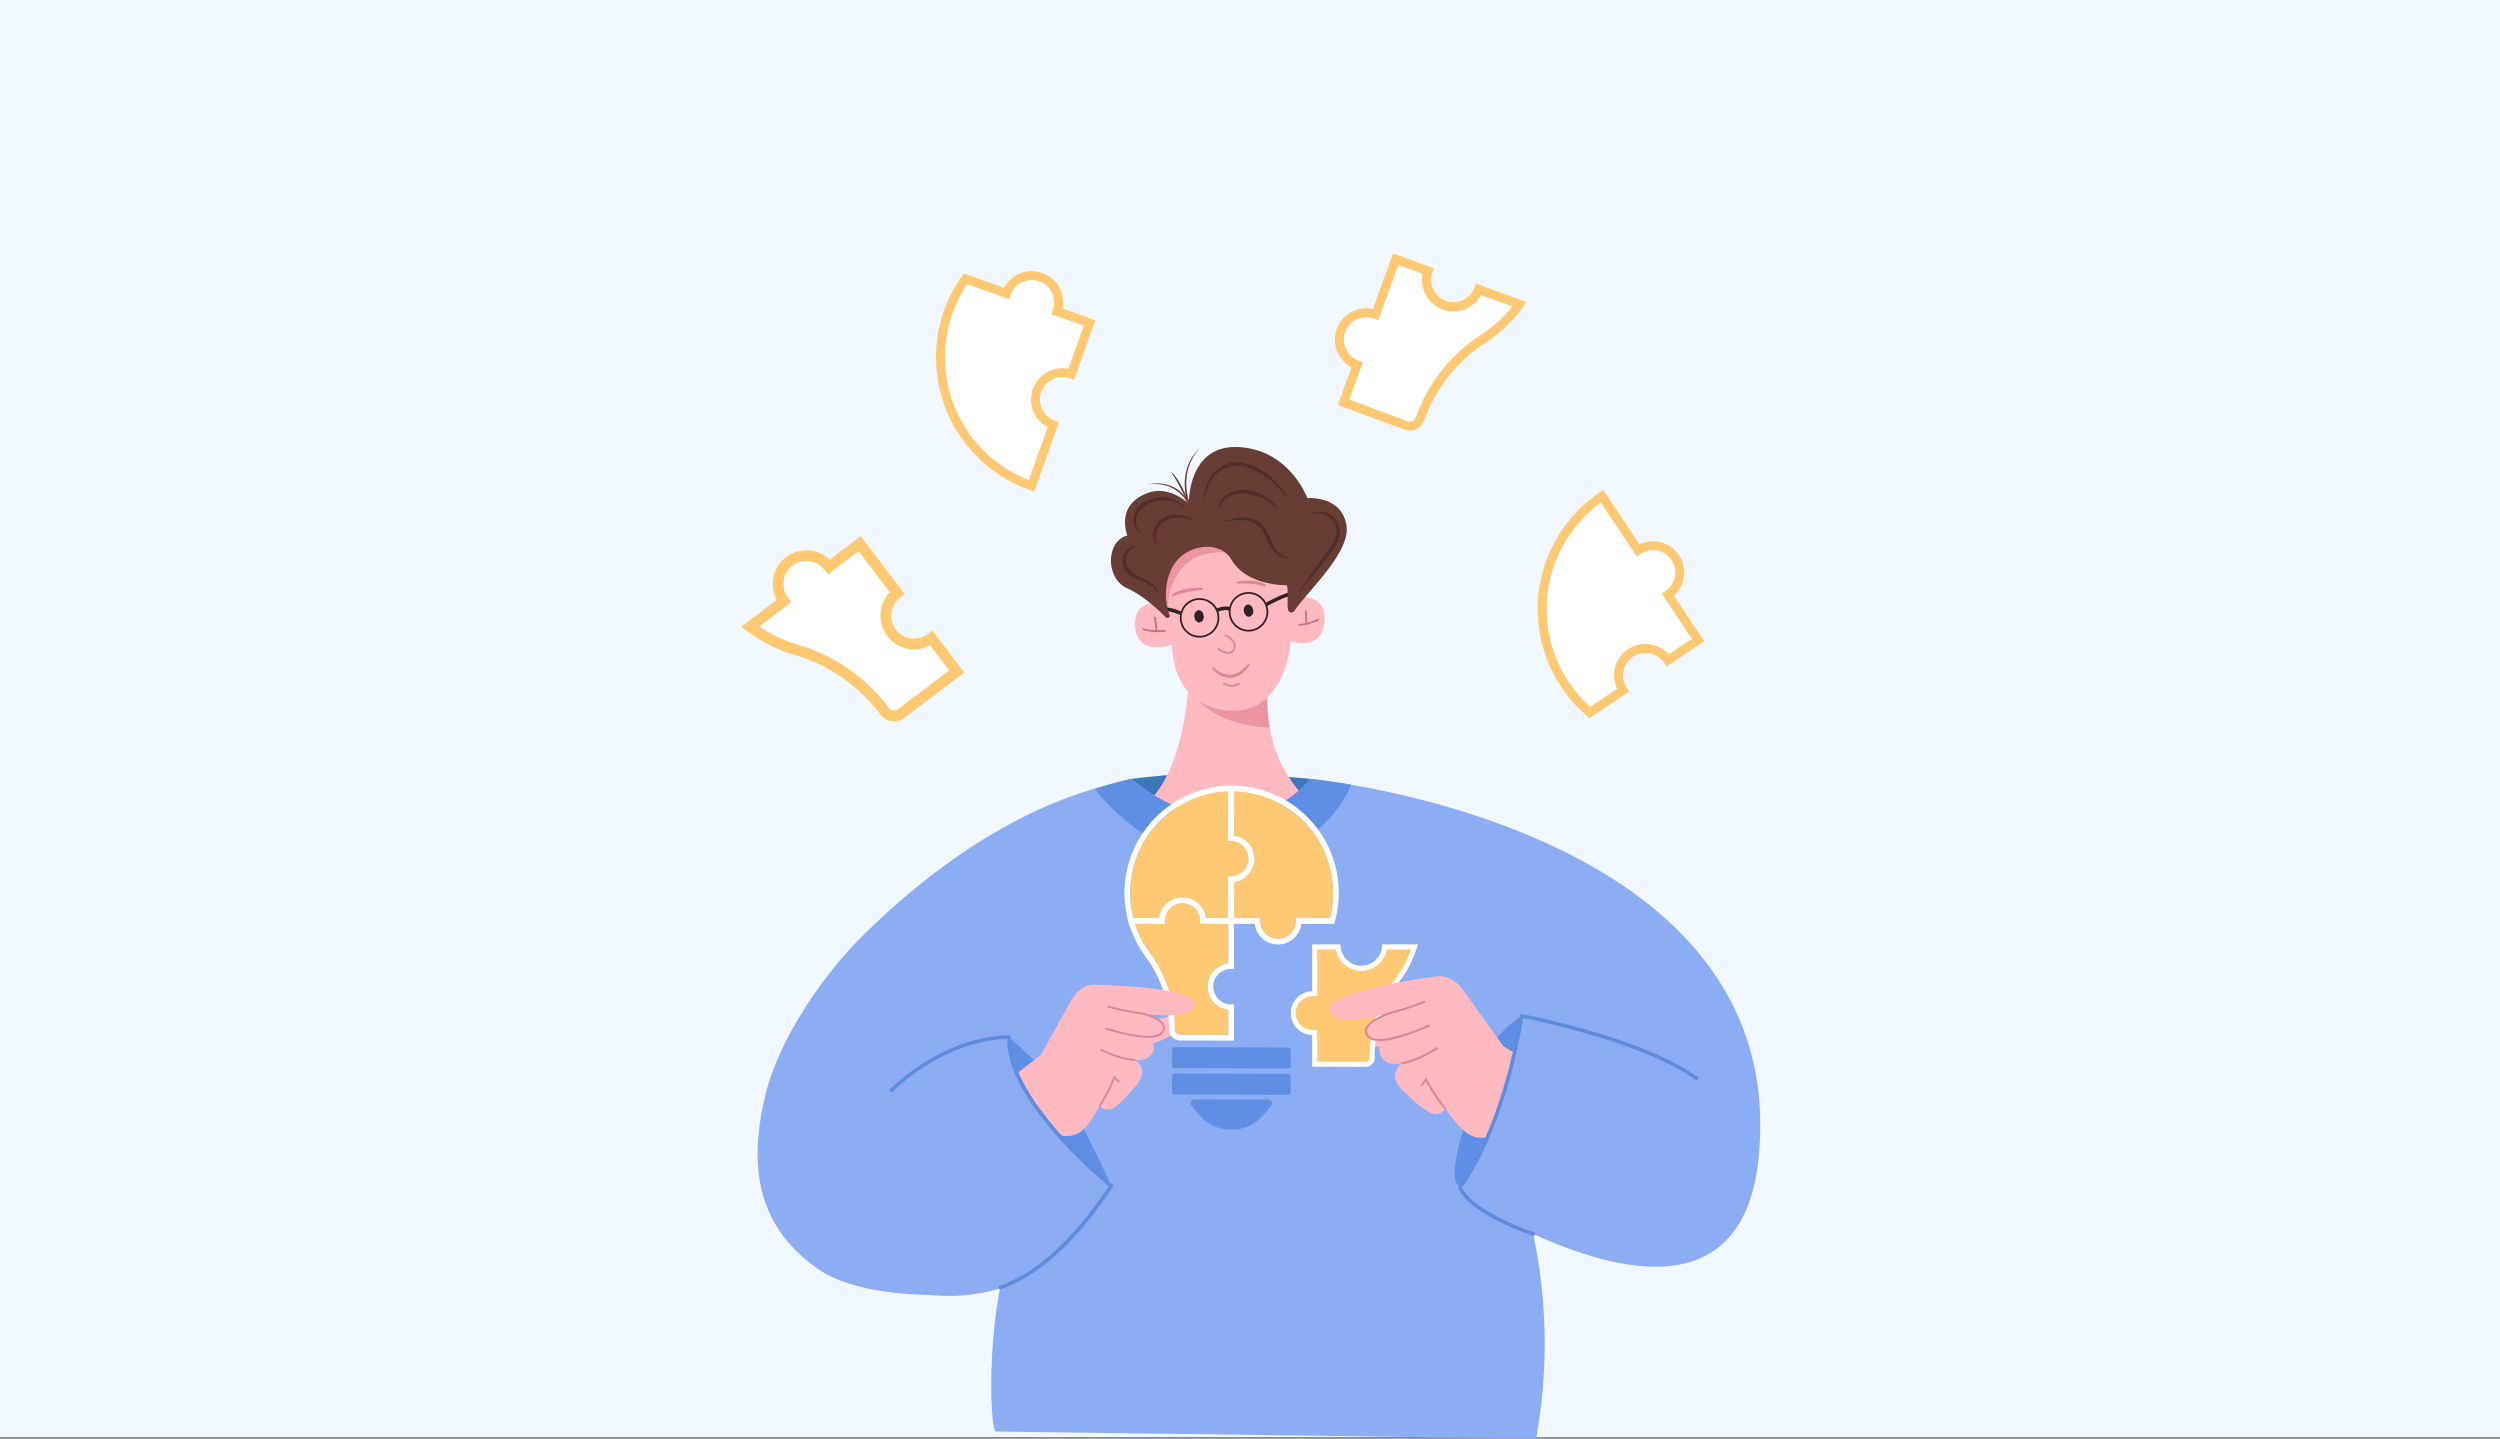 <svg xmlns="http://www.w3.org/2000/svg" width="661" height="380.393" viewBox="0 0 661 380.393"><rect x="0" y="0" width="661" height="380.393" fill="#808080" stroke="none"/><defs><clipPath id="clip-path"><path id="Rectangle_9657" fill="none" d="M0 0h269.418v313.393H0z" data-name="Rectangle 9657"/></clipPath></defs><g id="How_to_Optimize_Your_Internet_for_Gaming" data-name="How to Optimize Your Internet for Gaming" transform="translate(12239 -22455)"><path id="Rectangle_9658" fill="#f1f7ff" d="M0 0h661v379.959H0z" data-name="Rectangle 9658" transform="translate(-12239 22455)"/><g id="Group_26004" data-name="Group 26004" transform="translate(-12043 22521.996)"><g id="Group_26003" clip-path="url(#clip-path)" data-name="Group 26003" transform="translate(0 .004)"><path id="Path_61989" fill="#3c77bc" d="M518.5 721.81s13.978-1.776 23.014-1.611 24.216 1.611 24.216 1.611l3.857 8.675-56.387 10.362Z" data-name="Path 61989" transform="translate(-415.356 -582.883)"/><path id="Path_61990" fill="#ffbac1" d="m603.94 629.785-32.66 11.235-20.26-14.852c12.276-7.229 13.274-33.976 13.274-33.976h20.945a45.405 45.405 0 0 0 .451 12.509 34.745 34.745 0 0 0 18.25 25.084" data-name="Path 61990" transform="translate(-445.966 -479.289)"/><path id="Path_61991" fill="#8cacf4" d="M287.244 829.261c-3.065 29.162-23.455 36.139-59.573 19.767a139.738 139.738 0 0 1 .776 54.133l-142.911-1.9c-1.078-.279-2.347-19.431 1.21-38.044.1 1.461-33.608 5.363-48.366-5.08-16.9-11.957-17.884-28.689-13.629-46.133 3.422-14.03 14.746-30.9 24.893-41.052 16.925-16.937 37.675-32.063 60.335-39.123 3.777-1.177 7.6-2.315 11.474-3.134 0 0 12.048 11.083 26.51 10.118s20.72-10.113 20.72-10.113 127.855 12.123 118.561 100.565" data-name="Path 61991" transform="translate(-18.309 -589.768)"/><path id="Path_61992" fill="#ffbac1" d="M563.894 1058.61a1.492 1.492 0 0 0 .112-1.928c-.554-.818-1.759-.754-2.735-.6a31.936 31.936 0 0 0-5.037 1.082 10.691 10.691 0 0 0-4.394 2.6 2.35 2.35 0 0 0-.81 1.654 2.411 2.411 0 0 0 1.277 1.713c.9.587 3.339 1.431 11.586-4.525" data-name="Path 61992" transform="translate(-445.973 -854.66)"/><path id="Path_61993" fill="#5e8fe5" d="m558 730.23-.024.257s-6.7 18.14-29.627 19.894-38.03-19.039-38.03-19.039c5.95-1.877 9.662-2.647 9.662-2.647s12.048 11.083 26.51 10.118 20.721-10.118 20.721-10.118 4.106.39 10.788 1.535" data-name="Path 61993" transform="translate(-396.84 -589.768)"/><path id="Path_61994" fill="#fff" d="M560.339 751.266v-13.181l-.774.008c-.3 0-.606.008-.912.018a28.437 28.437 0 0 0-27.236 26.661 28.523 28.523 0 0 0 1 9.319l.156.56h9.475v-.767a4.676 4.676 0 1 1 9.352 0v.767h8.938v-11.068a6.211 6.211 0 0 0 0-12.317m-.772 10.835-.762.005v11.011h-5.92a6.21 6.21 0 0 0-12.325 0h-6.817a26.816 26.816 0 0 1 24.961-33.473c.033 0 .067 0 .1-.005v13.1l.762.005a4.676 4.676 0 0 1 0 9.352" data-name="Path 61994" transform="translate(-430.062 -597.367)"/><path id="Path_61995" fill="#ffc973" d="M570.724 764.02a4.692 4.692 0 0 1-4.647 4.677l-.762.005v11.011H559.4a6.21 6.21 0 0 0-12.325 0h-6.817a26.816 26.816 0 0 1 24.961-33.473l.1-.005v13.1l.762.005a4.689 4.689 0 0 1 4.647 4.675" data-name="Path 61995" transform="translate(-436.572 -603.964)"/><path id="Path_61996" fill="#fff" d="M696.191 746.438a28.134 28.134 0 0 0-20.021-8.282h-.895V752.8l.762.005a4.675 4.675 0 0 1 0 9.349l-.762.005V774.7h7.014a6.21 6.21 0 0 0 12.325 0h8.686l.158-.56a28.354 28.354 0 0 0-7.264-27.706m6.781 20.122a26.9 26.9 0 0 1-.844 6.61h-9v.766a4.676 4.676 0 0 1-9.352 0v-.766h-6.969v-9.531a6.208 6.208 0 0 0 0-12.313V739.7a26.795 26.795 0 0 1 26.163 26.784Z" data-name="Path 61996" transform="translate(-546.532 -597.425)"/><path id="Path_61997" fill="#ffc973" d="M709.483 773.021v.079a26.9 26.9 0 0 1-.844 6.61h-9v.767a4.676 4.676 0 0 1-9.352 0v-.767h-6.967v-9.531a6.209 6.209 0 0 0 0-12.314v-11.628a26.8 26.8 0 0 1 26.163 26.783" data-name="Path 61997" transform="translate(-553.043 -603.965)"/><path id="Path_61998" fill="#fff" d="M562.826 912.069h.8v-13.455h-7.453a6.21 6.21 0 0 0-12.325 0h-8.417l.274.974a28.153 28.153 0 0 0 4.6 9.316 31.746 31.746 0 0 1 6.127 19.1 2.963 2.963 0 0 0 2.963 2.98l14.229.041v-9.605h-.8a4.677 4.677 0 0 1 0-9.355m-6.208 4.677a6.219 6.219 0 0 0 5.477 6.168v6.576l-12.693-.036a1.431 1.431 0 0 1-1.431-1.441 33.31 33.31 0 0 0-6.434-20.029 26.668 26.668 0 0 1-4.061-7.837h7.862v-.767a4.676 4.676 0 1 1 9.352 0v.767h7.4v10.431a6.219 6.219 0 0 0-5.477 6.167" data-name="Path 61998" transform="translate(-433.352 -722.885)"/><path id="Path_61999" fill="#ffc973" d="M565.288 923.257a6.219 6.219 0 0 0 5.477 6.168V936l-12.693-.036a1.431 1.431 0 0 1-1.431-1.442 33.311 33.311 0 0 0-6.433-20.029 26.671 26.671 0 0 1-4.061-7.837h7.862v-.767a4.676 4.676 0 1 1 9.352 0v.767h7.4v10.431a6.218 6.218 0 0 0-5.477 6.167" data-name="Path 61999" transform="translate(-442.021 -729.395)"/><path id="Path_62000" fill="#5e8fe5" d="m628.141 1106.431-30.011-.088a.678.678 0 0 1-.677-.681l.012-4.187a.679.679 0 0 1 .681-.676l30.011.088a.679.679 0 0 1 .677.681l-.012 4.188a.679.679 0 0 1-.681.677" data-name="Path 62000" transform="translate(-483.547 -890.928)"/><path id="Path_62001" fill="#5e8fe5" d="m628.034 1142.993-30.011-.088a.679.679 0 0 1-.677-.681l.012-4.188a.679.679 0 0 1 .681-.677l30.01.088a.679.679 0 0 1 .677.681l-.012 4.188a.678.678 0 0 1-.68.677" data-name="Path 62001" transform="translate(-483.46 -920.519)"/><path id="Path_62002" fill="#5e8fe5" d="M634.315 1181.124h-.8a10.358 10.358 0 0 1-7.812-3.592l-2.258-2.617a1.052 1.052 0 0 1 .8-1.739l19.39.057a1.052 1.052 0 0 1 .789 1.744l-2.273 2.6a10.357 10.357 0 0 1-7.833 3.546" data-name="Path 62002" transform="translate(-504.373 -949.504)"/><path id="Path_62003" fill="#5e8fe5" d="M1007.1 1057.414a23.8 23.8 0 0 0-10.7 14.6c-2.731 10.442-10.144 27.7-5.634 30.717s19.29-17.865 19.29-17.865Z" data-name="Path 62003" transform="translate(-800.722 -855.815)"/><path id="Path_62004" fill="#f3512b" d="m959.924 42.593.193-.437.031.018Z" data-name="Path 62004" transform="translate(-776.912 -34.12)"/><path id="Path_62005" fill="#f3512b" d="m895.57 146.183.344-.328Z" data-name="Path 62005" transform="translate(-724.823 -118.044)"/><path id="Path_62006" fill="#ffbac1" d="M828.239 1065.889a1.635 1.635 0 0 1-.36-2.085c.5-.959 1.821-1.038 2.9-.989a34.978 34.978 0 0 1 5.615.557 11.712 11.712 0 0 1 5.1 2.291 2.574 2.574 0 0 1 1.085 1.7 2.642 2.642 0 0 1-1.179 2.022c-.905.75-3.458 1.969-13.168-3.5" data-name="Path 62006" transform="translate(-669.871 -860.178)"/><path id="Path_62007" fill="#fff" d="m795.55 958.227-.048.167a28.594 28.594 0 0 1-4.805 9.657 33.153 33.153 0 0 0-6.55 19.933v.22a2.418 2.418 0 0 1-2.412 2.417h-.011l-14.108-.045v-8.385a5.79 5.79 0 0 1 0-11.577v-12.387h7.484v.133a5.505 5.505 0 1 0 11.011 0v-.133Z" data-name="Path 62007" transform="translate(-616.674 -775.539)"/><path id="Path_62008" fill="#ffc973" d="M774.558 994.89v-8.368l-1.3-.021a4.462 4.462 0 0 1 0-8.922l1.3-.021v-12.365h4.942a6.826 6.826 0 0 0 13.45 0h6.43a27.328 27.328 0 0 1-4.112 7.691 34.49 34.49 0 0 0-6.821 20.734v.209a1.08 1.08 0 0 1-.322.787 1.065 1.065 0 0 1-.766.318Z" data-name="Path 62008" transform="translate(-622.294 -781.176)"/><path id="Path_62009" fill="#ffbac1" d="M815.722 1011.191c.489 4.02 9.518 2.544 15.566 1.017a19.42 19.42 0 0 0-3.53 1.676c-1.768 1.111-3.254 2.671-1.818 4.369.8.948 2.488 1.11 4.478.858a3.066 3.066 0 0 0-1.187 1.344 3.607 3.607 0 0 0 2.957 5.015 9.243 9.243 0 0 0 2.7-.107c-.141.093-4.421 2.952.685 7.656 4.794 4.42 8.378 7.806 10.763 4.347 3.407 4.151 6.347 10.306 14.268 6.515l17.055 9.143 7.231-18.165-23.221-14.009-10.692-14.987c-.9-1.332-3.671-3.94-6.964-3.488-7.8 1.068-28.816 4.527-28.294 8.816" data-name="Path 62009" transform="translate(-660.195 -811.228)"/><path id="Path_62010" fill="#dd8599" d="M915.08 1104.705c4.357-.746 9.09-3.927 9.137-3.958a.279.279 0 1 1 .314.463c-.2.134-4.863 3.27-9.334 4.043a.275.275 0 0 1-.15 0 .28.28 0 0 1-.047-.519.274.274 0 0 1 .08-.027" data-name="Path 62010" transform="translate(-740.428 -890.848)"/><path id="Path_62011" fill="#dd8599" d="M943.549 1143.9a.28.28 0 0 1 .509-.014 45.04 45.04 0 0 0 5.075 7.75.28.28 0 1 1-.432.355 46.314 46.314 0 0 1-4.9-7.381 4.944 4.944 0 0 1-.879 1.066.28.28 0 1 1-.375-.415 4.386 4.386 0 0 0 1-1.36" data-name="Path 62011" transform="translate(-762.773 -925.673)"/><path id="Path_62012" fill="#dd8599" d="M866.675 1041.792c.107-.084.2-.161.285-.23a32.56 32.56 0 0 1 3.969-1.926v.007a.267.267 0 0 1 .053-.025 80.261 80.261 0 0 0 9.413-3.067.279.279 0 1 1 .212.517 80.823 80.823 0 0 1-9.476 3.088 30.822 30.822 0 0 0-3.813 1.832c-.086.073-.188.154-.3.242-.775.612-1.945 1.538-1.56 2.757.567 1.794 3.169 1.729 4.669 1.531 4.8-.607 11.493-3.679 11.56-3.71a.28.28 0 0 1 .234.508c-.068.031-6.842 3.139-11.725 3.757a8.078 8.078 0 0 1-3.279-.126 2.736 2.736 0 0 1-2-1.791c-.5-1.587.961-2.743 1.746-3.364" data-name="Path 62012" transform="translate(-699.944 -838.912)"/><path id="Path_62013" fill="#5e8fe5" d="M323.811 1086.99s9.809 8.7 13.985 14.3 13.013 25.028 13.013 25.028l-22.33 5.3-15.923-24.841Z" data-name="Path 62013" transform="translate(-252.966 -879.753)"/><path id="Path_62014" fill="#ffbac1" d="M372.873 1019.25c-.03 3.7-8.373 3.286-14.016 2.522a17.745 17.745 0 0 1 3.375 1.158c1.718.826 3.226 2.088 2.1 3.776-.63.942-2.143 1.263-3.974 1.238a2.8 2.8 0 0 1 1.215 1.1 3.293 3.293 0 0 1-2.167 4.853 8.426 8.426 0 0 1-2.462.181c.138.07 4.314 2.223.165 7.016-3.9 4.5-6.8 7.943-9.317 5.05-2.665 4.116-4.7 10-12.274 7.376l-14.533 10.047-8.426-15.735 19.626-15.095 8.159-14.695c.677-1.3 2.926-3.951 5.959-3.88 7.182.168 26.606 1.146 26.573 5.09" data-name="Path 62014" transform="translate(-252.966 -820.806)"/><path id="Path_62015" fill="#dd8599" d="M506.915 1105.9c-4.029-.229-8.65-2.628-8.7-2.652a.255.255 0 0 0-.237.452 25.862 25.862 0 0 0 8.884 2.708.247.247 0 0 0 .136-.017.256.256 0 0 0-.086-.491" data-name="Path 62015" transform="translate(-402.929 -892.889)"/><path id="Path_62016" fill="#dd8599" d="M500.329 1140.816a.255.255 0 0 0-.463.039 41.11 41.11 0 0 1-3.808 7.552.255.255 0 0 0 .428.278 42.326 42.326 0 0 0 3.686-7.2 4.514 4.514 0 0 0 .907.876.255.255 0 0 0 .3-.414 4 4 0 0 1-1.048-1.131" data-name="Path 62016" transform="translate(-401.45 -923.211)"/><path id="Path_62017" fill="#dd8599" d="M518.376 1046.538c-.105-.065-.2-.125-.283-.179a29.7 29.7 0 0 0-3.8-1.339v.007a.256.256 0 0 0-.051-.018 73.216 73.216 0 0 1-8.854-1.815.255.255 0 0 0-.139.491 73.812 73.812 0 0 0 8.914 1.828 28.039 28.039 0 0 1 3.647 1.271c.085.057.186.12.3.189.766.476 1.923 1.2 1.7 2.341-.33 1.686-2.7 1.894-4.078 1.869-4.414-.057-10.8-2.156-10.868-2.178a.255.255 0 0 0-.16.485c.065.021 6.529 2.145 11.022 2.2a7.37 7.37 0 0 0 2.962-.452 2.5 2.5 0 0 0 1.626-1.829c.292-1.491-1.154-2.39-1.93-2.872" data-name="Path 62017" transform="translate(-408.332 -844.298)"/><path id="Path_62018" fill="#8cacf4" d="M195.177 1100.908c15.9-14.942 31.084-13.973 31.084-13.973-.965 16.715 27 39.323 27 39.323-21.771 32.275-38.157 30-55.052 28.152-11.838-13.458-3.03-53.5-3.03-53.5" data-name="Path 62018" transform="translate(-155.416 -879.698)"/><path id="Path_62019" fill="#5f8cdd" d="M235.262 1151.6a.475.475 0 0 1-.162-.922c9.955-3.605 19.14-11.977 28.88-26.331-3.3-2.726-27.258-23.059-26.856-38.95-2.658 0-16.248.685-30.263 13.853a.475.475 0 1 1-.651-.692c15.868-14.91 31.287-14.111 31.44-14.1a.475.475 0 0 1 .444.5c-.94 16.283 26.545 38.7 26.823 38.926a.475.475 0 0 1 .1.635c-9.949 14.749-19.35 23.344-29.587 27.052a.468.468 0 0 1-.162.028" data-name="Path 62019" transform="translate(-166.774 -877.695)"/><path id="Path_62020" fill="#8cacf4" d="M1050.771 1098.04c-6.747 13.334-35.5 11.419-35.5 11.419-24.965-6.877-20.093-6.728-20.093-6.728s11.031-13.657 16.33-45.318c0 0 31.232 5.857 46.174 16.507 0 0-.161 10.785-6.908 24.119" data-name="Path 62020" transform="translate(-805.131 -855.815)"/><path id="Path_62021" fill="#ed94a1" d="M654.1 604.7c-13.226-.58-18.554-6.905-18.554-6.905l.19-5.6h17.912a45.415 45.415 0 0 0 .452 12.505" data-name="Path 62021" transform="translate(-514.38 -479.289)"/><path id="Path_62022" fill="#5f8cdd" d="M1014.1 1113.534a.471.471 0 0 1-.16-.028c-18.06-6.447-19.567-12.437-19.622-12.689a.474.474 0 0 1 .094-.4c.109-.136 11.019-13.952 16.232-45.1a.476.476 0 0 1 .557-.388c.313.058 31.506 6 46.361 16.586a.475.475 0 0 1-.551.774c-13.686-9.754-41.531-15.544-45.51-16.334-4.937 29-14.8 42.99-16.186 44.844.434 1.039 3.308 6.228 18.945 11.809a.475.475 0 0 1-.16.922" data-name="Path 62022" transform="translate(-804.743 -853.799)"/><path id="Path_62023" fill="#ffbac1" d="M555.8 409.225s-.322 10.217 7.282 15a16.379 16.379 0 0 0 7.575 2.347c15.366 1.2 16.543-18.314 16.543-18.314s8.944 3.066 8.944-6.078c0-6.759-7.641-5.73-7.641-5.73s-1.3-21.929-20.794-18.314c-14.88 2.759-15.671 17.711-13.856 19.88 0 0-7.883-1.325-7.84 5.663.055 8.951 9.786 5.543 9.786 5.543" data-name="Path 62023" transform="translate(-441.917 -305.721)"/><path id="Path_62024" fill="#ed94a1" d="M581.515 388.352c0-.889-4.763-.043-5.291.043a10.94 10.94 0 0 0-6.9 4.33 15.9 15.9 0 0 0-3.273 10.692l-6.085-5.763 1.687-11.453s6.8-4.458 7.5-4.458 12.367 2.53 12.367 2.53Z" data-name="Path 62024" transform="translate(-453.206 -308.963)"/><path id="Path_62025" fill="#302325" d="m726.872 472.389-.464-.829c.2-.112 4.93-2.745 7.635-3.158l.143.94c-2.535.387-7.267 3.021-7.314 3.047" data-name="Path 62025" transform="translate(-587.916 -379.1)"/><path id="Path_62026" fill="#dd8599" d="M687.343 454.016a11.164 11.164 0 0 1 1.848-.259 13.628 13.628 0 0 1 1.867.005 11.366 11.366 0 0 1 1.858.3 7.121 7.121 0 0 1 1.765.7.248.248 0 0 1-.195.453h-.009a15 15 0 0 0-1.718-.4c-.584-.084-1.171-.154-1.764-.2s-1.189-.063-1.789-.084-1.2-.018-1.8-.025h-.006a.249.249 0 0 1-.055-.49" data-name="Path 62026" transform="translate(-556.145 -367.223)"/><path id="Path_62027" fill="#302325" d="M592.763 493.036a12.447 12.447 0 0 0-3.759-1.1l.173-.935a12.418 12.418 0 0 1 4.1 1.234Z" data-name="Path 62027" transform="translate(-476.709 -397.393)"/><path id="Path_62028" fill="#683d33" d="M533.263 283.458s-.373-15.663 13.187-14.94 18.138 13.494 18.138 13.494 9.157-.8 10.362 7.309c1.053 7.09-10.3 17.287-13.788 22.516a.92.92 0 0 1-1.647-.267c-.348-1.241.124-4.278-.308-6.5-5.515-.15-11.744-1.809-14.677-6.8-2.666-4.536-9.26-4.1-13.038-1.094-4.383 3.49-5.256 10.909-3.3 15.808.221.552-.6.96-1.017.537-2.159-2.185-6.148-5.855-10.158-7.649-5.926-2.651-5.641-12.555 0-13.989 0 0-3.377-8.222 5.641-11.314 5.623-1.928 10.6 2.891 10.6 2.891" data-name="Path 62028" transform="translate(-414.936 -217.305)"/><path id="Path_62029" fill="#dd8599" d="M653.327 570.413a7.843 7.843 0 0 0 1.052.811 7.137 7.137 0 0 0 1.152.637 4.88 4.88 0 0 0 2.484.424 2.741 2.741 0 0 0 .618-.111l.308-.071c.1-.037.195-.085.293-.125a5.273 5.273 0 0 0 .584-.261c.182-.117.365-.232.553-.343a3.148 3.148 0 0 0 .525-.4l.511-.427c.317-.317.618-.651.946-.969l.021-.021a.237.237 0 0 1 .359.306c-.27.387-.559.764-.849 1.146l-.516.506a3.662 3.662 0 0 1-.545.481 5.325 5.325 0 0 1-2.723 1.136 5.121 5.121 0 0 1-2.9-.585 6.95 6.95 0 0 1-2.235-1.827.237.237 0 0 1 .344-.325Z" data-name="Path 62029" transform="translate(-528.435 -460.92)"/><path id="Path_62030" fill="#dd8599" d="M670.3 596.434a4.761 4.761 0 0 1-2.263-.628.238.238 0 0 1 .247-.406c.021.012 2.058 1.224 3.712.011a.238.238 0 1 1 .281.384 3.279 3.279 0 0 1-1.978.639" data-name="Path 62030" transform="translate(-540.581 -481.857)"/><path id="Path_62031" fill="#dd8599" d="M663.32 533.483a5.631 5.631 0 0 1-2.755-1.063.238.238 0 0 1 .28-.384c.017.012 1.722 1.241 2.893.919a1.31 1.31 0 0 0 .868-.821 1.718 1.718 0 0 0 .034-1.4 4.525 4.525 0 0 0-2.217-1.9.238.238 0 1 1 .177-.441 4.914 4.914 0 0 1 2.478 2.163 2.2 2.2 0 0 1-.036 1.766 1.779 1.779 0 0 1-1.18 1.092 2.075 2.075 0 0 1-.543.069" data-name="Path 62031" transform="translate(-534.547 -427.64)"/><path id="Path_62032" fill="#302325" d="M699.329 488.366a1.473 1.473 0 0 1-.982 1.793c-.676.1-1.332-.536-1.466-1.425a1.473 1.473 0 0 1 .982-1.793c.676-.1 1.332.536 1.466 1.425" data-name="Path 62032" transform="translate(-563.999 -394.096)"/><path id="Path_62033" fill="#302325" d="M630.727 496.342a1.473 1.473 0 0 1-1.1 1.722c-.681.055-1.293-.626-1.365-1.522a1.473 1.473 0 0 1 1.1-1.721c.681-.055 1.293.626 1.365 1.522" data-name="Path 62033" transform="translate(-508.474 -400.48)"/><path id="Path_62034" fill="#ce6b7e" d="M562.21 520.7h-.021c-.154.012-3.795.292-5.839-.539a.238.238 0 0 1 .179-.44c1.94.789 5.584.509 5.621.506a.238.238 0 0 1 .059.471" data-name="Path 62034" transform="translate(-450.161 -420.623)"/><path id="Path_62035" fill="#ce6b7e" d="M573.233 507.914h-.009a.238.238 0 0 1-.267-.2l-.472-3.59a.238.238 0 0 1 .472-.062l.472 3.59a.238.238 0 0 1-.2.265" data-name="Path 62035" transform="translate(-463.338 -407.792)"/><path id="Path_62036" fill="#ce6b7e" d="M772.387 508.642h.02a15 15 0 0 0 5.226-1.409.219.219 0 0 0-.232-.372 14.878 14.878 0 0 1-5.034 1.344.219.219 0 0 0 .02.438" data-name="Path 62036" transform="translate(-624.951 -410.2)"/><path id="Path_62037" fill="#ce6b7e" d="M782.127 498.743h.008a.22.22 0 0 0 .21-.228l-.135-3.339a.22.22 0 0 0-.439.018l.135 3.34a.22.22 0 0 0 .22.211" data-name="Path 62037" transform="translate(-632.724 -400.599)"/><path id="Path_62038" fill="#302325" d="M613.357 488.483a5.227 5.227 0 1 1 5.227-5.227 5.233 5.233 0 0 1-5.227 5.227m0-9.978a4.751 4.751 0 1 0 4.751 4.751 4.757 4.757 0 0 0-4.751-4.751" data-name="Path 62038" transform="translate(-492.189 -386.893)"/><path id="Path_62039" fill="#302325" d="M681.216 480.073a5.227 5.227 0 1 1 5.226-5.226 5.233 5.233 0 0 1-5.226 5.226m0-9.978a4.751 4.751 0 1 0 4.751 4.751 4.757 4.757 0 0 0-4.751-4.751" data-name="Path 62039" transform="translate(-547.109 -380.086)"/><path id="Path_62040" fill="#302325" d="m658.9 491.049-.342-.887c.269-.1 2.661-.994 3.865-.263l-.493.813c-.611-.371-2.182.011-3.03.337" data-name="Path 62040" transform="translate(-533.001 -396.267)"/><path id="Path_62041" fill="#683d33" d="M576.847 268.493a14.151 14.151 0 0 0-2.346 3.254l-.238.44c-.077.148-.128.308-.193.461-.121.311-.254.617-.365.93a14.312 14.312 0 0 0-.468 1.938 15.148 15.148 0 0 0-.166 3.973 17.107 17.107 0 0 0 .815 3.885l-.423.175a9.2 9.2 0 0 0-1.876-2.549 9.482 9.482 0 0 0-2.627-1.811 5.8 5.8 0 0 0-.745-.3 4.673 4.673 0 0 0-.767-.243l-.785-.19-.8-.1-.4-.054-.406-.009-.814-.014c-.542.02-1.083.088-1.629.126.538-.081 1.077-.192 1.622-.24l.822-.034.412-.015.412.03.825.065.812.166a4.885 4.885 0 0 1 .8.222 6.062 6.062 0 0 1 .781.284 8.893 8.893 0 0 1 2.78 1.817 9.582 9.582 0 0 1 2.008 2.672l-.422.175a15.358 15.358 0 0 1-.832-4.014 15.144 15.144 0 0 1 .225-4.082 14.688 14.688 0 0 1 .551-1.972c.125-.317.272-.626.407-.939.072-.154.13-.315.214-.464l.258-.441a12.985 12.985 0 0 1 2.563-3.135" data-name="Path 62041" transform="translate(-455.346 -217.305)"/><path id="Path_62042" fill="#683d33" d="M599.665 310.669c-.825-1.446-1.57-2.918-2.349-4.37a63.655 63.655 0 0 0-1.194-2.158 12.137 12.137 0 0 0-1.4-2.027 7.2 7.2 0 0 1 1.711 1.826 20.857 20.857 0 0 1 1.3 2.136 26.326 26.326 0 0 1 1.93 4.593" data-name="Path 62042" transform="translate(-481.337 -244.517)"/><path id="Path_62043" fill="#dd8599" d="m605.176 464.249-1.967.274c-.654.1-1.306.194-1.95.317s-1.284.254-1.906.423a7.868 7.868 0 0 0-1.773.688h-.008a.258.258 0 0 1-.3-.416 5.653 5.653 0 0 1 1.842-1.016A11.767 11.767 0 0 1 601.1 464a17.184 17.184 0 0 1 2.023-.247 15.5 15.5 0 0 1 2.035-.015.258.258 0 0 1 .018.512Z" data-name="Path 62043" transform="translate(-483.331 -375.302)"/><path id="Path_62044" fill="#512e27" d="M641.029 300.2a25.348 25.348 0 0 1 .672-4.04 9.1 9.1 0 0 1 1.967-3.682 8.694 8.694 0 0 1 3.547-2.306 8.926 8.926 0 0 1 4.233-.345 15.2 15.2 0 0 1 7.356 3.778 23.474 23.474 0 0 1 2.851 2.966c.424.538.828 1.091 1.2 1.664a7.339 7.339 0 0 1 .928 1.821 4.808 4.808 0 0 0-.52-.868q-.29-.415-.609-.808a22.112 22.112 0 0 0-1.345-1.507 28.679 28.679 0 0 0-2.975-2.7 20.645 20.645 0 0 0-3.334-2.166 12.142 12.142 0 0 0-3.694-1.246 8.1 8.1 0 0 0-3.8.272 8.275 8.275 0 0 0-3.292 1.967 9.171 9.171 0 0 0-2.059 3.312 34.61 34.61 0 0 0-1.126 3.889" data-name="Path 62044" transform="translate(-518.815 -234.479)"/><path id="Path_62045" fill="#512e27" d="M661.881 333.381a4.342 4.342 0 0 1 .607-2.47 5.651 5.651 0 0 1 1.813-1.892 6.863 6.863 0 0 1 2.465-.95 9.482 9.482 0 0 1 2.62-.083 11.506 11.506 0 0 1 4.856 1.713 10.633 10.633 0 0 1 3.547 3.612 15 15 0 0 0-3.917-2.969 13.02 13.02 0 0 0-4.588-1.412 8.015 8.015 0 0 0-4.607.725 5.345 5.345 0 0 0-2.8 3.726" data-name="Path 62045" transform="translate(-535.682 -265.412)"/><path id="Path_62046" fill="#512e27" d="M557.816 341.649a6.485 6.485 0 0 0-4.5-2.271 11.439 11.439 0 0 0-2.558-.007 8.51 8.51 0 0 0-2.441.607 5.912 5.912 0 0 0-3.393 3.4 4.389 4.389 0 0 0 1.155 4.661 3.873 3.873 0 0 1-1.728-2.072 4.627 4.627 0 0 1-.138-2.8 5.738 5.738 0 0 1 1.4-2.468 6.927 6.927 0 0 1 2.34-1.594 9.719 9.719 0 0 1 5.483-.453 7.57 7.57 0 0 1 2.57 1 4.758 4.758 0 0 1 1.811 2" data-name="Path 62046" transform="translate(-440.333 -273.925)"/><path id="Path_62047" fill="#512e27" d="M533.431 404.641a4.125 4.125 0 0 0-3.587 2.721 3.911 3.911 0 0 0-.046 2.23 3.736 3.736 0 0 0 1.185 1.859 22.338 22.338 0 0 0 4.246 2.411 7.852 7.852 0 0 1 2.045 1.6 3.664 3.664 0 0 1 .984 2.345 3.95 3.95 0 0 0-1.314-2.015 8.746 8.746 0 0 0-2.054-1.268 16.685 16.685 0 0 1-4.544-2.366 4.571 4.571 0 0 1-1.418-2.345 4.44 4.44 0 0 1 .225-2.708 4.078 4.078 0 0 1 4.279-2.461" data-name="Path 62047" transform="translate(-427.995 -327.461)"/><path id="Path_62048" fill="#512e27" d="M775.092 359.379a5.137 5.137 0 0 1 3.671-1.173 5.071 5.071 0 0 1 3.56 1.783 5.591 5.591 0 0 1 1.352 3.831 7.636 7.636 0 0 1-1.431 3.786c-1.515 2.134-3.072 4.133-4.656 6.17s-3.194 4.027-4.88 5.974c1.368-2.182 2.813-4.309 4.284-6.415.728-1.059 1.485-2.1 2.227-3.145s1.541-2.073 2.233-3.109a6.881 6.881 0 0 0 1.327-3.309 4.967 4.967 0 0 0-1.028-3.316 5.086 5.086 0 0 0-6.659-1.077" data-name="Path 62048" transform="translate(-625.388 -289.904)"/><path id="Path_62049" fill="#512e27" d="M581.963 363.82a11.72 11.72 0 0 0-3.9-.812 6.826 6.826 0 0 0-3.65.942 5.055 5.055 0 0 0-2.318 2.828 4.731 4.731 0 0 0 .394 3.779 4.272 4.272 0 0 1-1.113-3.96 4.948 4.948 0 0 1 .907-2 6.073 6.073 0 0 1 1.643-1.458 6.846 6.846 0 0 1 2.034-.783 6.973 6.973 0 0 1 2.153-.081 7.98 7.98 0 0 1 3.852 1.55" data-name="Path 62049" transform="translate(-462.361 -293.164)"/><path id="Path_62050" fill="#512e27" d="M668.635 367.42a14.474 14.474 0 0 1 5.717-1.11 7.444 7.444 0 0 1 2.929.749 6.284 6.284 0 0 1 2.292 2.041c1.153 1.684 1.654 3.576 2.621 5.143a5.52 5.52 0 0 0 1.881 1.94 3.523 3.523 0 0 0 2.68.469 3.436 3.436 0 0 1-2.891-.053 5.027 5.027 0 0 1-1.279-.817 6.909 6.909 0 0 1-1.006-1.126c-1.178-1.634-1.733-3.531-2.785-5.014a5.5 5.5 0 0 0-1.932-1.791 7.327 7.327 0 0 0-2.578-.807 20.941 20.941 0 0 0-5.649.374" data-name="Path 62050" transform="translate(-541.158 -296.462)"/><path id="Path_62051" fill="#fff" d="M1145.948 353.105a7.107 7.107 0 0 1-1.918 9.829l7.991 11.95-8.032 5.371a7.1 7.1 0 1 0-11.808 7.9l-8.814 5.894a36 36 0 0 1 2.294-56.488c.317-.228.635-.449.955-.667l9.519 14.235a7.1 7.1 0 0 1 9.814 1.98" data-name="Path 62051" transform="translate(-899.032 -272.662)"/><path id="Path_62052" fill="#ffc973" d="m1118.354 388.478-.687-.588a37.191 37.191 0 0 1 2.372-58.36c.327-.235.653-.461.98-.685l.995-.678 9.576 14.321a8.295 8.295 0 0 1 9.118 13.637l8.043 12.027-10.014 6.7-.663-.991a5.91 5.91 0 1 0-9.826 6.571l.663.991Zm3.023-56.973a34.809 34.809 0 0 0-2.836 53.979l7.132-4.769a8.3 8.3 0 0 1 13.65-9.127l6.12-4.093-7.986-11.943.979-.665a5.91 5.91 0 0 0-6.57-9.826l-.989.652Z" data-name="Path 62052" transform="translate(-894.107 -265.602)"/><path id="Path_62053" fill="#fff" d="M278.361 40.207a35.9 35.9 0 0 1 4.486-8.621l10.843 3.861a7.1 7.1 0 0 1 13.382 4.765l8.566 3.05-4.822 13.542a7.1 7.1 0 0 0-4.765 13.382l-5.745 16.134a35.971 35.971 0 0 1-21.945-46.112" data-name="Path 62053" transform="translate(-223.566 -24.87)"/><path id="Path_62054" fill="#ffc973" d="m295.923 82.78-1.12-.393a37.188 37.188 0 0 1-18.037-56.547l.522-.737 10.651 3.797a8.3 8.3 0 0 1 15.469 5.5l8.645 3.078-5.619 15.782-1.118-.39a5.91 5.91 0 0 0-3.966 11.14l1.113.4Zm-21.548-47.227a34.78 34.78 0 0 0 20.1 44.172l4.971-13.959a8.295 8.295 0 0 1 5.5-15.454l4.053-11.383-8.565-3.05.4-1.124a5.91 5.91 0 0 0-11.136-3.965l-.4 1.123L278.2 27.96a34.837 34.837 0 0 0-3.826 7.594" data-name="Path 62054" transform="translate(-218.458 -19.813)"/><path id="Path_62055" fill="#fff" d="M877.011 19.961a35.881 35.881 0 0 1-9.8 9.271A41.506 41.506 0 0 0 850.807 50l-.1.259a2.872 2.872 0 0 1-3.694 1.7l-16.521-6.089 3.612-9.891-.044-.016a7.1 7.1 0 0 1 4.873-13.347l.044.016 5.335-14.613 8.541 3.119a7.1 7.1 0 0 0 13.347 4.875Z" data-name="Path 62055" transform="translate(-671.268 -6.494)"/><path id="Path_62056" fill="#ffc973" d="M842.96 46.846a4.074 4.074 0 0 1-1.414-.255l-17.635-6.5 3.637-9.962a8.3 8.3 0 0 1 .4-14.848 8.223 8.223 0 0 1 5.24-.592L838.547 0l10.781 3.94-.409 1.12a5.91 5.91 0 0 0 11.1 4.054l.409-1.12 13.41 4.9-.918 1.277a36.942 36.942 0 0 1-10.127 9.58 40.512 40.512 0 0 0-15.923 20.17l-.1.269a4.073 4.073 0 0 1-3.809 2.656m-15.994-8.17 15.406 5.678a1.679 1.679 0 0 0 2.162-1l.1-.27a42.9 42.9 0 0 1 16.876-21.349 34.607 34.607 0 0 0 8.521-7.7l-8.259-3.016a8.3 8.3 0 0 1-15.423-5.628l-6.38-2.33-5.336 14.615-1.121-.412a5.912 5.912 0 1 0-4.1 11.091l1.12.409-.363 1.136Z" data-name="Path 62056" transform="translate(-666.212 -.004)"/><path id="Path_62057" fill="#fff" d="M49.8 426.044a7.485 7.485 0 0 0 10.486 1.441l.039-.03 6.707 8.839-14.78 11.146a3.018 3.018 0 0 1-4.246-.595 44.5 44.5 0 0 0-23.143-16.213 37.8 37.8 0 0 1-12.439-6.206l8.9-6.754a7.485 7.485 0 1 1 11.925-9.049l8.111-6.155 9.909 13.059-.039.03a7.485 7.485 0 0 0-1.43 10.487" data-name="Path 62057" transform="translate(-10.055 -325.738)"/><path id="Path_62058" fill="#ffc973" d="M40.378 440.979a4.5 4.5 0 0 1-.626-.044 4.431 4.431 0 0 1-2.945-1.739 43.288 43.288 0 0 0-22.391-15.7 39.1 39.1 0 0 1-12.911-6.442L0 415.917l9.356-7.1a8.917 8.917 0 0 1 14.023-10.641l8.2-6.223 11.64 15.339-1.181.895a6.055 6.055 0 0 0 7.322 9.647l1.183-.889 8.435 11.117-15.921 12.01a4.42 4.42 0 0 1-2.68.906m-35.6-25.095a36.254 36.254 0 0 0 10.423 4.863 46.166 46.166 0 0 1 23.892 16.727 1.587 1.587 0 0 0 2.238.316l13.633-10.284-5.038-6.64a8.92 8.92 0 0 1-10.653-14.039l-8.243-10.863-8.112 6.155-.865-1.14a6.054 6.054 0 1 0-9.645 7.319l.865 1.14Z" data-name="Path 62058" transform="translate(0 -317.227)"/></g></g></g></svg>